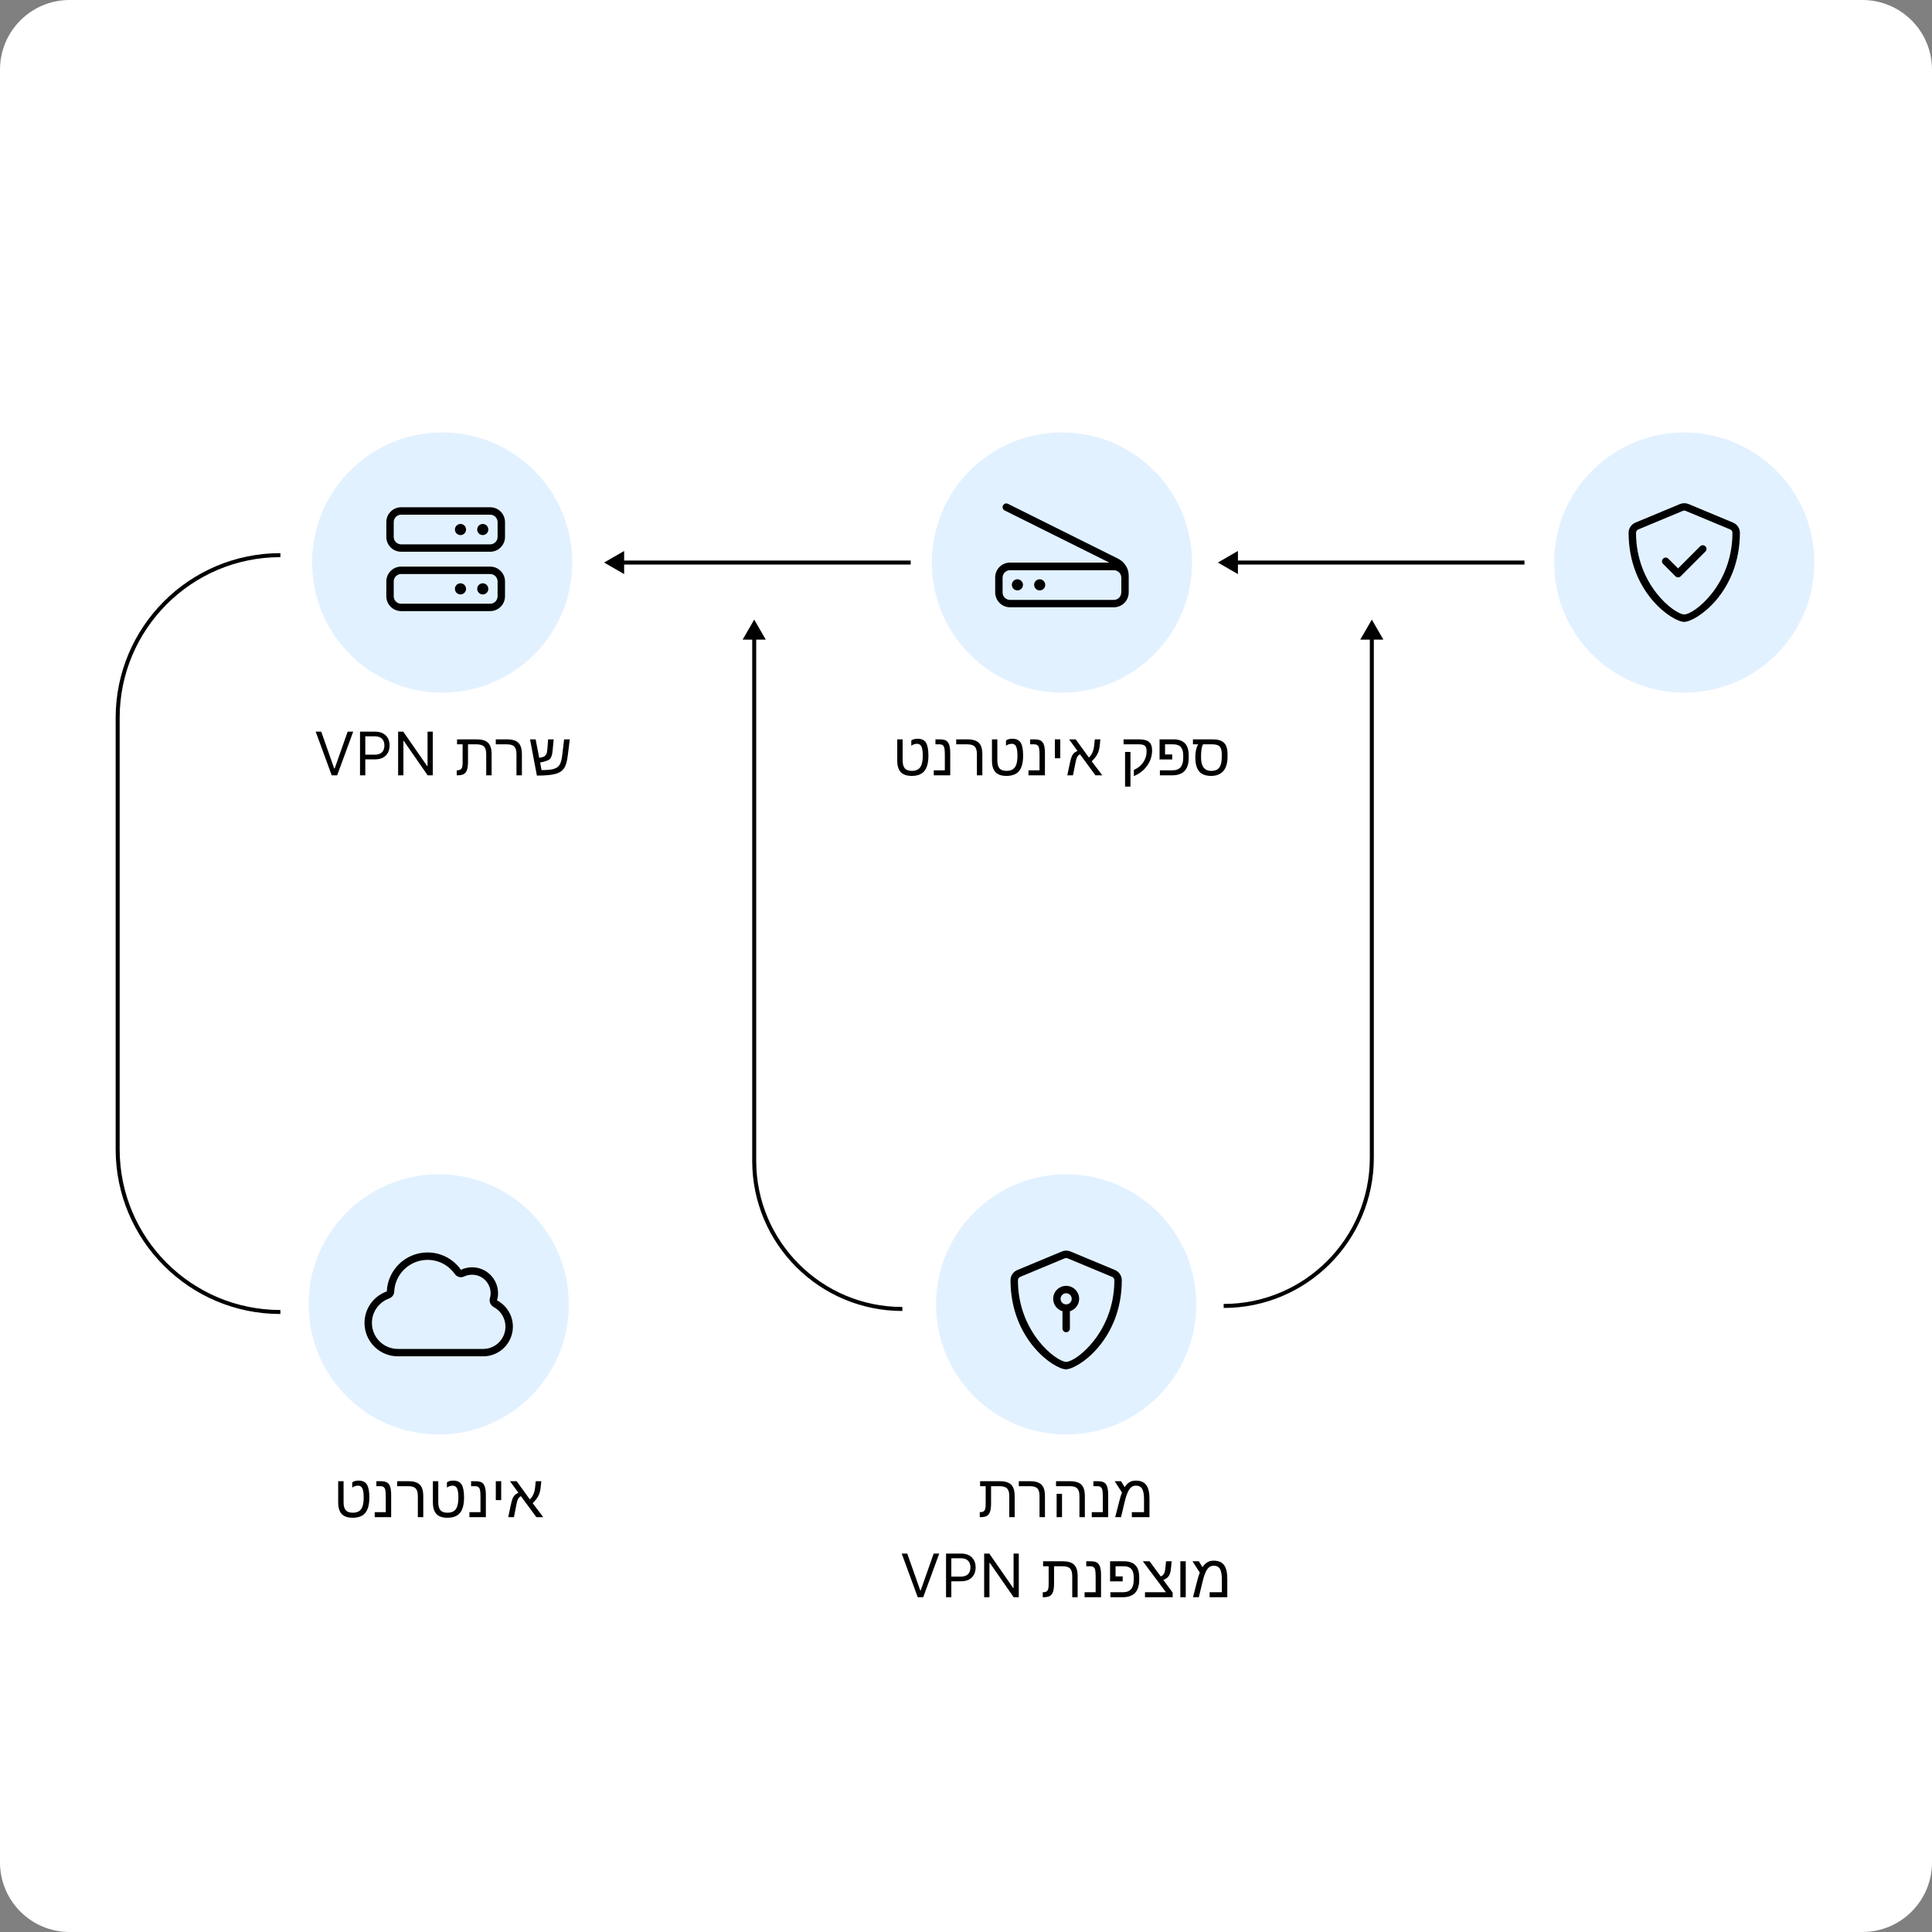 <svg width="555" height="555" viewBox="0 0 555 555" fill="none" xmlns="http://www.w3.org/2000/svg">
<rect x="0" y="0" width="555" height="555" fill="#808080" stroke="none"/>
<g clip-path="url(#clip0_543_5636)">
<path d="M0 20C0 8.954 8.954 0 20 0H535C546.046 0 555 8.954 555 20V535C555 546.046 546.046 555 535 555H20C8.954 555 0 546.046 0 535V20Z" fill="white"/>
<path d="M306.272 412.083C326.914 412.083 343.646 395.35 343.646 374.709C343.646 354.068 326.914 337.335 306.272 337.335C285.631 337.335 268.898 354.068 268.898 374.709C268.898 395.35 285.631 412.083 306.272 412.083Z" fill="#E2F1FF"/>
<path d="M320.289 364.832L307.502 359.505C307.108 359.341 306.69 359.261 306.276 359.261C305.863 359.261 305.439 359.341 305.045 359.505L292.258 364.832C291.067 365.326 290.285 366.492 290.285 367.722C290.285 384.925 302.898 393.356 306.211 393.356C309.55 393.356 322.257 385.049 322.257 367.722C322.252 366.492 321.475 365.321 320.289 364.832ZM320.115 367.802C320.115 382.807 309.047 391.223 306.276 391.223C303.426 391.163 292.418 382.712 292.418 367.782C292.418 367.349 292.677 366.965 293.066 366.801L305.853 361.474C305.982 361.419 306.127 361.389 306.271 361.389C306.411 361.389 306.55 361.414 306.68 361.474L319.467 366.801C320.075 367.055 320.115 367.633 320.115 367.802ZM306.271 369.382C304.213 369.382 302.544 371.056 302.544 373.109C302.544 374.794 303.675 376.204 305.21 376.667V381.636C305.21 382.224 305.688 382.702 306.276 382.702C306.864 382.702 307.343 382.224 307.343 381.636V376.667C308.872 376.209 310.009 374.794 310.009 373.109C309.999 371.051 308.329 369.382 306.271 369.382ZM306.271 374.709C305.389 374.709 304.672 373.991 304.672 373.109C304.672 372.227 305.389 371.51 306.271 371.51C307.153 371.51 307.871 372.227 307.871 373.109C307.866 373.991 307.148 374.709 306.271 374.709Z" fill="black"/>
<path d="M284.422 434.233C284.232 434.8 283.928 435.21 283.513 435.462C283.097 435.709 282.443 435.833 281.55 435.833H281.458V434.401H281.601C281.988 434.401 282.297 434.328 282.527 434.182C282.752 434.036 282.912 433.814 283.007 433.517C283.103 433.213 283.151 432.756 283.151 432.144V426.93H281.55V425.498H287.135C288.684 425.498 289.796 425.83 290.47 426.492C291.144 427.149 291.481 428.244 291.481 429.777V435.833H289.931V429.76C289.931 428.727 289.72 427.997 289.299 427.57C288.884 427.144 288.156 426.93 287.118 426.93H284.7V431.832C284.7 432.865 284.608 433.665 284.422 434.233Z" fill="black"/>
<path d="M300.181 429.777V435.833H298.623V429.76C298.623 428.738 298.415 428.011 298 427.579C297.59 427.146 296.868 426.93 295.835 426.93H292.677V425.498H295.852C296.885 425.498 297.719 425.644 298.353 425.936C298.988 426.223 299.451 426.68 299.743 427.309C300.035 427.932 300.181 428.755 300.181 429.777Z" fill="black"/>
<path d="M311.644 429.777V435.833H310.086V429.76C310.086 428.727 309.876 427.997 309.454 427.57C309.039 427.144 308.317 426.93 307.29 426.93H303.365V425.498H307.315C308.348 425.498 309.182 425.644 309.817 425.936C310.451 426.223 310.914 426.68 311.206 427.309C311.498 427.932 311.644 428.755 311.644 429.777ZM305.083 429.12V435.833H303.533V429.12H305.083Z" fill="black"/>
<path d="M318.349 429.499V435.833H313.624V434.401H316.799V429.937C316.799 429.027 316.754 428.384 316.664 428.008C316.574 427.621 316.417 427.346 316.193 427.183C315.974 427.014 315.656 426.93 315.241 426.93H314.104V425.498H315.19C316.089 425.498 316.746 425.622 317.161 425.869C317.577 426.122 317.877 426.534 318.062 427.107C318.253 427.674 318.349 428.471 318.349 429.499Z" fill="black"/>
<path d="M326.291 425.33C327.65 425.33 328.641 425.745 329.265 426.576C329.893 427.402 330.208 428.716 330.208 430.518V435.833H325.137V434.401H328.641V430.712C328.641 429.336 328.464 428.337 328.111 427.713C327.757 427.09 327.156 426.779 326.308 426.779C325.55 426.779 324.927 427.121 324.438 427.806C323.944 428.502 323.492 429.712 323.082 431.436L322.029 435.833H320.362L321.516 431.31C321.645 430.782 321.777 430.305 321.912 429.878C322.046 429.451 322.178 429.072 322.307 428.741L320.202 425.498H322.029L323.082 427.208C323.52 426.546 323.989 426.068 324.489 425.776C324.989 425.479 325.589 425.33 326.291 425.33Z" fill="black"/>
<path d="M260.624 446.288L264.348 456.848H264.495L268.22 446.288H269.812L265.206 458.833H263.638L259.031 446.288H260.624Z" fill="black"/>
<path d="M271.766 458.833V446.288H276.005C276.989 446.288 277.794 446.465 278.419 446.821C279.048 447.172 279.513 447.648 279.815 448.248C280.117 448.848 280.269 449.518 280.269 450.257C280.269 450.996 280.117 451.668 279.815 452.272C279.517 452.877 279.056 453.359 278.431 453.718C277.806 454.073 277.006 454.251 276.03 454.251H272.991V452.903H275.981C276.654 452.903 277.196 452.787 277.604 452.554C278.012 452.321 278.308 452.007 278.492 451.611C278.68 451.211 278.774 450.759 278.774 450.257C278.774 449.755 278.68 449.306 278.492 448.909C278.308 448.513 278.01 448.203 277.598 447.978C277.185 447.75 276.638 447.635 275.956 447.635H273.285V458.833H271.766Z" fill="black"/>
<path d="M292.664 446.288V458.833H291.193L284.357 448.983H284.235V458.833H282.716V446.288H284.186L291.046 456.162H291.169V446.288H292.664Z" fill="black"/>
<path d="M302.514 457.233C302.323 457.8 302.02 458.21 301.605 458.462C301.189 458.709 300.535 458.833 299.642 458.833H299.549V457.401H299.693C300.08 457.401 300.389 457.328 300.619 457.182C300.844 457.036 301.004 456.814 301.099 456.517C301.195 456.213 301.242 455.756 301.242 455.144V449.93H299.642V448.498H305.226C306.776 448.498 307.888 448.83 308.562 449.492C309.236 450.149 309.572 451.244 309.572 452.777V458.833H308.023V452.76C308.023 451.727 307.812 450.997 307.391 450.57C306.975 450.144 306.248 449.93 305.209 449.93H302.792V454.832C302.792 455.865 302.7 456.665 302.514 457.233Z" fill="black"/>
<path d="M316.294 452.499V458.833H311.569V457.401H314.744V452.937C314.744 452.027 314.699 451.384 314.609 451.008C314.519 450.621 314.362 450.346 314.137 450.183C313.918 450.014 313.601 449.93 313.186 449.93H312.049V448.498H313.135C314.034 448.498 314.691 448.622 315.106 448.869C315.522 449.122 315.822 449.534 316.007 450.107C316.198 450.674 316.294 451.471 316.294 452.499Z" fill="black"/>
<path d="M325.685 453.089C325.685 452.027 325.452 451.236 324.986 450.713C324.52 450.191 323.787 449.93 322.788 449.93H320.463V452.844H322.51V454.276H318.888V448.498H322.804C324.309 448.498 325.427 448.874 326.157 449.627C326.892 450.374 327.26 451.539 327.26 453.122V453.813C327.26 457.16 325.676 458.833 322.51 458.833H318.981V457.401H322.552C323.619 457.401 324.407 457.106 324.918 456.517C325.429 455.921 325.685 455.026 325.685 453.83V453.089Z" fill="black"/>
<path d="M336.87 457.502V458.833H328.919V457.401H334.941L328.296 448.498H330.233L333.442 452.861C333.875 452.676 334.189 452.404 334.385 452.044C334.582 451.679 334.714 451.123 334.781 450.377L334.975 448.498H336.575L336.407 450.343C336.334 451.118 336.219 451.713 336.062 452.128C335.904 452.538 335.683 452.878 335.396 453.148C335.11 453.417 334.706 453.656 334.183 453.864L336.87 457.502Z" fill="black"/>
<path d="M340.627 448.498V458.833H339.077V448.498H340.627Z" fill="black"/>
<path d="M348.645 448.33C350.004 448.33 350.995 448.745 351.618 449.576C352.247 450.402 352.562 451.716 352.562 453.518V458.833H347.491V457.401H350.995V453.712C350.995 452.336 350.818 451.337 350.464 450.713C350.111 450.09 349.51 449.779 348.662 449.779C347.904 449.779 347.281 450.121 346.792 450.806C346.298 451.502 345.846 452.712 345.436 454.436L344.383 458.833H342.715L343.869 454.31C343.999 453.782 344.13 453.305 344.265 452.878C344.4 452.451 344.532 452.072 344.661 451.741L342.555 448.498H344.383L345.436 450.208C345.874 449.546 346.343 449.068 346.843 448.776C347.342 448.479 347.943 448.33 348.645 448.33Z" fill="black"/>
<path d="M126.022 412.083C146.664 412.083 163.396 395.35 163.396 374.709C163.396 354.068 146.664 337.335 126.022 337.335C105.381 337.335 88.648 354.068 88.648 374.709C88.648 395.35 105.381 412.083 126.022 412.083Z" fill="#E2F1FF"/>
<path d="M135.612 364.05C139.733 364.05 143.072 367.389 143.072 371.51C143.072 372.222 142.972 372.85 142.788 373.563C145.493 374.988 147.337 377.833 147.337 381.102C147.337 385.812 143.52 389.629 138.811 389.629H114.304C109.006 389.629 104.711 385.333 104.711 380.036C104.711 375.855 107.387 372.302 111.114 370.987C111.388 364.758 116.526 359.789 122.825 359.789C126.787 359.789 130.29 361.758 132.418 364.773C133.379 364.309 134.466 364.05 135.612 364.05ZM133.324 366.696C132.393 367.145 131.266 366.841 130.668 365.998C128.929 363.527 126.069 361.922 122.825 361.922C117.672 361.922 113.466 365.983 113.242 371.081C113.207 371.953 112.644 372.651 111.822 373C108.917 374.026 106.839 376.787 106.839 380.041C106.839 384.162 110.178 387.501 114.299 387.501H138.806C142.334 387.501 145.199 384.636 145.199 381.107C145.199 378.656 143.819 376.528 141.791 375.452C140.899 374.918 140.46 373.947 140.735 372.92C140.869 372.511 140.939 372.028 140.939 371.515C140.939 368.57 138.557 366.188 135.612 366.188C134.79 366.183 134.017 366.367 133.324 366.696Z" fill="black"/>
<path d="M101.318 436.001C99.886 436.001 98.833 435.642 98.159 434.923C97.485 434.199 97.148 433.087 97.148 431.588V425.498H98.698V431.537C98.698 432.582 98.903 433.345 99.313 433.828C99.729 434.311 100.405 434.553 101.343 434.553C102.078 434.553 102.676 434.404 103.137 434.106C103.597 433.809 103.934 433.34 104.148 432.7C104.367 432.054 104.476 431.206 104.476 430.156C104.476 428.988 104.353 428.135 104.106 427.596C103.858 427.051 103.437 426.779 102.842 426.779C102.269 426.779 101.716 426.961 101.183 427.326V425.844C101.615 425.501 102.219 425.33 102.994 425.33C104.145 425.33 104.951 425.709 105.411 426.467C105.871 427.219 106.102 428.449 106.102 430.156C106.102 432.172 105.717 433.651 104.948 434.595C104.179 435.532 102.968 436.001 101.318 436.001Z" fill="black"/>
<path d="M112.368 429.499V435.833H107.643V434.401H110.818V429.937C110.818 429.027 110.773 428.384 110.684 428.008C110.594 427.621 110.437 427.346 110.212 427.183C109.993 427.014 109.676 426.93 109.26 426.93H108.123V425.498H109.21C110.108 425.498 110.765 425.622 111.181 425.869C111.596 426.122 111.896 426.534 112.082 427.107C112.273 427.674 112.368 428.471 112.368 429.499Z" fill="black"/>
<path d="M121.591 429.777V435.833H120.033V429.76C120.033 428.738 119.825 428.011 119.409 427.579C119 427.146 118.278 426.93 117.245 426.93H114.086V425.498H117.262C118.295 425.498 119.129 425.644 119.763 425.936C120.398 426.223 120.861 426.68 121.153 427.309C121.445 427.932 121.591 428.755 121.591 429.777Z" fill="black"/>
<path d="M128.523 436.001C127.091 436.001 126.038 435.642 125.364 434.923C124.69 434.199 124.354 433.087 124.354 431.588V425.498H125.903V431.537C125.903 432.582 126.108 433.345 126.518 433.828C126.934 434.311 127.61 434.553 128.548 434.553C129.284 434.553 129.882 434.404 130.342 434.106C130.802 433.809 131.139 433.34 131.353 432.7C131.572 432.054 131.681 431.206 131.681 430.156C131.681 428.988 131.558 428.135 131.311 427.596C131.064 427.051 130.642 426.779 130.047 426.779C129.475 426.779 128.921 426.961 128.388 427.326V425.844C128.82 425.501 129.424 425.33 130.199 425.33C131.35 425.33 132.156 425.709 132.616 426.467C133.077 427.219 133.307 428.449 133.307 430.156C133.307 432.172 132.922 433.651 132.153 434.595C131.384 435.532 130.174 436.001 128.523 436.001Z" fill="black"/>
<path d="M139.573 429.499V435.833H134.848V434.401H138.023V429.937C138.023 429.027 137.979 428.384 137.889 428.008C137.799 427.621 137.642 427.346 137.417 427.183C137.198 427.014 136.881 426.93 136.465 426.93H135.328V425.498H136.415C137.313 425.498 137.97 425.622 138.386 425.869C138.801 426.122 139.102 426.534 139.287 427.107C139.478 427.674 139.573 428.471 139.573 429.499Z" fill="black"/>
<path d="M143.978 425.498V430.931H142.429V425.498H143.978Z" fill="black"/>
<path d="M148.308 432.439L147.634 435.833H146L146.707 432.472C146.909 431.506 147.095 430.827 147.263 430.434C147.432 430.035 147.642 429.712 147.895 429.465C148.153 429.218 148.498 429.008 148.931 428.834L146.497 425.498H148.409L152.207 430.729C152.628 430.336 152.962 429.861 153.209 429.305C153.462 428.744 153.628 428.101 153.706 427.377L153.9 425.498H155.5L155.307 427.343C155.245 427.961 155.133 428.502 154.97 428.968C154.858 429.288 154.723 429.594 154.566 429.886C154.408 430.173 154.206 430.47 153.959 430.779C153.718 431.088 153.403 431.433 153.016 431.815L156.056 435.833H154.085L149.638 429.794C149.189 430.013 148.869 430.392 148.678 430.931C148.622 431.071 148.563 431.268 148.501 431.52C148.445 431.773 148.381 432.079 148.308 432.439Z" fill="black"/>
<path d="M305.062 198.973C325.703 198.973 342.436 182.24 342.436 161.599C342.436 140.958 325.703 124.225 305.062 124.225C284.42 124.225 267.688 140.958 267.688 161.599C267.688 182.24 284.42 198.973 305.062 198.973Z" fill="#E2F1FF"/>
<path d="M321.298 160.542L289.555 144.731C289.027 144.466 288.389 144.681 288.125 145.209C287.861 145.737 288.075 146.375 288.604 146.639L318.662 161.609H290.143C287.791 161.609 285.883 163.517 285.883 165.869V170.13C285.883 172.542 287.791 174.45 290.143 174.45H319.978C322.33 174.45 324.239 172.542 324.239 170.19V165.366C324.244 163.338 323.117 161.514 321.298 160.542ZM322.111 170.135C322.111 171.366 321.154 172.328 319.978 172.328H290.143C288.967 172.328 288.011 171.371 288.011 170.195V165.934C288.011 164.758 288.967 163.801 290.143 163.801H319.978C321.154 163.801 322.111 164.758 322.111 165.934V170.135ZM292.271 166.402C291.389 166.402 290.672 167.12 290.672 168.002C290.672 168.884 291.389 169.602 292.271 169.602C293.153 169.602 293.871 168.884 293.871 168.002C293.871 167.175 293.158 166.402 292.271 166.402ZM298.67 166.402C297.788 166.402 297.07 167.12 297.07 168.002C297.07 168.884 297.788 169.602 298.67 169.602C299.552 169.602 300.269 168.884 300.269 168.002C300.264 167.175 299.552 166.402 298.67 166.402Z" fill="black"/>
<path d="M261.919 222.891C260.487 222.891 259.435 222.532 258.761 221.813C258.087 221.089 257.75 219.977 257.75 218.477V212.388H259.3V218.427C259.3 219.471 259.505 220.235 259.915 220.718C260.33 221.201 261.007 221.442 261.944 221.442C262.68 221.442 263.278 221.293 263.738 220.996C264.199 220.698 264.536 220.229 264.749 219.589C264.968 218.944 265.078 218.096 265.078 217.046C265.078 215.878 264.954 215.024 264.707 214.485C264.46 213.941 264.039 213.668 263.444 213.668C262.871 213.668 262.318 213.851 261.784 214.216V212.733C262.217 212.391 262.82 212.219 263.595 212.219C264.746 212.219 265.552 212.599 266.013 213.357C266.473 214.109 266.703 215.339 266.703 217.046C266.703 219.061 266.319 220.541 265.549 221.484C264.78 222.422 263.57 222.891 261.919 222.891Z" fill="black"/>
<path d="M272.97 216.389V222.723H268.245V221.291H271.42V216.827C271.42 215.917 271.375 215.274 271.285 214.898C271.195 214.51 271.038 214.235 270.814 214.072C270.595 213.904 270.277 213.82 269.862 213.82H268.725V212.388H269.811C270.71 212.388 271.367 212.511 271.782 212.759C272.198 213.011 272.498 213.424 272.683 213.997C272.874 214.564 272.97 215.361 272.97 216.389Z" fill="black"/>
<path d="M282.192 216.667V222.723H280.634V216.65C280.634 215.628 280.427 214.901 280.011 214.468C279.601 214.036 278.88 213.82 277.846 213.82H274.688V212.388H277.863C278.896 212.388 279.73 212.534 280.365 212.826C280.999 213.112 281.463 213.57 281.755 214.199C282.046 214.822 282.192 215.645 282.192 216.667Z" fill="black"/>
<path d="M289.124 222.891C287.692 222.891 286.64 222.532 285.966 221.813C285.292 221.089 284.955 219.977 284.955 218.477V212.388H286.505V218.427C286.505 219.471 286.71 220.235 287.12 220.718C287.535 221.201 288.212 221.442 289.15 221.442C289.885 221.442 290.483 221.293 290.944 220.996C291.404 220.698 291.741 220.229 291.954 219.589C292.173 218.944 292.283 218.096 292.283 217.046C292.283 215.878 292.159 215.024 291.912 214.485C291.665 213.941 291.244 213.668 290.649 213.668C290.076 213.668 289.523 213.851 288.99 214.216V212.733C289.422 212.391 290.026 212.219 290.8 212.219C291.952 212.219 292.757 212.599 293.218 213.357C293.678 214.109 293.908 215.339 293.908 217.046C293.908 219.061 293.524 220.541 292.754 221.484C291.985 222.422 290.775 222.891 289.124 222.891Z" fill="black"/>
<path d="M300.175 216.389V222.723H295.45V221.291H298.625V216.827C298.625 215.917 298.58 215.274 298.49 214.898C298.4 214.51 298.243 214.235 298.019 214.072C297.8 213.904 297.482 213.82 297.067 213.82H295.93V212.388H297.016C297.915 212.388 298.572 212.511 298.987 212.759C299.403 213.011 299.703 213.424 299.888 213.997C300.079 214.564 300.175 215.361 300.175 216.389Z" fill="black"/>
<path d="M304.58 212.388V217.821H303.03V212.388H304.58Z" fill="black"/>
<path d="M308.909 219.328L308.235 222.723H306.601L307.309 219.362C307.511 218.396 307.696 217.717 307.865 217.324C308.033 216.925 308.244 216.602 308.496 216.355C308.755 216.108 309.1 215.897 309.532 215.723L307.098 212.388H309.01L312.809 217.618C313.23 217.225 313.564 216.751 313.811 216.195C314.064 215.633 314.229 214.991 314.308 214.266L314.502 212.388H316.102L315.908 214.232C315.847 214.85 315.734 215.392 315.571 215.858C315.459 216.178 315.324 216.484 315.167 216.776C315.01 217.062 314.808 217.36 314.561 217.669C314.319 217.978 314.005 218.323 313.617 218.705L316.658 222.723H314.687L310.24 216.683C309.791 216.902 309.471 217.281 309.28 217.821C309.224 217.961 309.165 218.157 309.103 218.41C309.047 218.663 308.982 218.969 308.909 219.328Z" fill="black"/>
<path d="M330.96 215.597C330.96 216.653 330.746 217.655 330.319 218.604C329.893 219.553 329.289 220.403 328.509 221.156C327.728 221.903 326.802 222.501 325.729 222.95V221.173C326.903 220.645 327.804 219.912 328.433 218.974C329.067 218.031 329.385 216.975 329.385 215.808C329.385 215.055 329.219 214.536 328.888 214.249C328.562 213.963 327.998 213.82 327.195 213.82H322.764V212.388H327.127C328.514 212.388 329.5 212.638 330.084 213.138C330.668 213.632 330.96 214.451 330.96 215.597ZM324.744 216.01V225.965H323.194V216.01H324.744Z" fill="black"/>
<path d="M339.904 216.978C339.904 215.917 339.671 215.125 339.205 214.603C338.739 214.081 338.006 213.82 337.007 213.82H334.682V216.734H336.729V218.166H333.107V212.388H337.024C338.529 212.388 339.646 212.764 340.376 213.517C341.112 214.263 341.479 215.429 341.479 217.012V217.703C341.479 221.049 339.896 222.723 336.729 222.723H333.2V221.291H336.771C337.838 221.291 338.627 220.996 339.138 220.406C339.649 219.811 339.904 218.915 339.904 217.719V216.978Z" fill="black"/>
<path d="M343.383 217.307C343.383 216.852 343.419 216.394 343.492 215.934C343.571 215.468 343.672 215.047 343.796 214.67C343.925 214.294 344.062 214.011 344.208 213.82H342.692V212.388H348.285C349.835 212.388 350.946 212.719 351.62 213.382C352.294 214.039 352.631 215.134 352.631 216.667V217.408C352.631 219.205 352.227 220.569 351.418 221.501C350.615 222.428 349.439 222.891 347.889 222.891C346.35 222.891 345.213 222.459 344.478 221.594C343.748 220.724 343.383 219.393 343.383 217.602V217.307ZM345.59 213.82C345.213 214.482 345.025 215.622 345.025 217.239V217.686C345.025 218.921 345.272 219.859 345.767 220.499C346.266 221.139 346.985 221.459 347.923 221.459C348.995 221.459 349.77 221.142 350.247 220.507C350.73 219.873 350.972 218.834 350.972 217.391V216.65C350.972 215.605 350.772 214.873 350.374 214.451C349.975 214.03 349.273 213.82 348.268 213.82H345.59Z" fill="black"/>
<path d="M127.022 198.973C147.664 198.973 164.396 182.24 164.396 161.599C164.396 140.958 147.664 124.225 127.022 124.225C106.381 124.225 89.648 140.958 89.648 161.599C89.648 182.24 106.381 198.973 127.022 198.973Z" fill="#E2F1FF"/>
<path d="M140.811 145.717H115.237C112.885 145.717 110.977 147.625 110.977 149.977V154.238C110.977 156.59 112.885 158.498 115.237 158.498H140.811C143.163 158.498 145.072 156.59 145.072 154.238V149.977C145.077 147.625 143.163 145.717 140.811 145.717ZM142.944 154.243C142.944 155.419 141.987 156.376 140.811 156.376H115.237C114.061 156.376 113.104 155.419 113.104 154.243V149.982C113.104 148.806 114.061 147.849 115.237 147.849H140.811C141.987 147.849 142.944 148.806 142.944 149.982V154.243ZM138.683 150.515C137.801 150.515 137.084 151.233 137.084 152.115C137.084 152.997 137.801 153.715 138.683 153.715C139.565 153.715 140.283 152.997 140.283 152.115C140.278 151.228 139.565 150.515 138.683 150.515ZM132.285 150.515C131.403 150.515 130.685 151.233 130.685 152.115C130.685 152.997 131.403 153.715 132.285 153.715C133.167 153.715 133.884 152.997 133.884 152.115C133.884 151.228 133.172 150.515 132.285 150.515ZM140.811 162.769H115.237C112.885 162.769 110.977 164.678 110.977 167.03V171.29C110.977 173.642 112.885 175.551 115.237 175.551H140.811C143.163 175.551 145.072 173.642 145.072 171.29V167.03C145.077 164.678 143.163 162.769 140.811 162.769ZM142.944 171.295C142.944 172.471 141.987 173.428 140.811 173.428H115.237C114.061 173.428 113.104 172.471 113.104 171.295V167.035C113.104 165.859 114.061 164.902 115.237 164.902H140.811C141.987 164.902 142.944 165.859 142.944 167.035V171.295ZM138.683 167.563C137.801 167.563 137.084 168.28 137.084 169.163C137.084 170.045 137.801 170.762 138.683 170.762C139.565 170.762 140.283 170.045 140.283 169.163C140.278 168.276 139.565 167.563 138.683 167.563ZM132.285 167.563C131.403 167.563 130.685 168.28 130.685 169.163C130.685 170.045 131.403 170.762 132.285 170.762C133.167 170.762 133.884 170.045 133.884 169.163C133.884 168.276 133.172 167.563 132.285 167.563Z" fill="black"/>
<path d="M92.276 210.177L96.001 220.738H96.148L99.872 210.177H101.465L96.858 222.723H95.29L90.684 210.177H92.276Z" fill="black"/>
<path d="M103.419 222.723V210.177H107.657C108.642 210.177 109.446 210.355 110.071 210.71C110.7 211.062 111.165 211.537 111.468 212.138C111.77 212.738 111.921 213.408 111.921 214.147C111.921 214.886 111.77 215.558 111.468 216.162C111.169 216.767 110.708 217.248 110.083 217.608C109.458 217.963 108.658 218.141 107.682 218.141H104.644V216.793H107.633C108.307 216.793 108.848 216.677 109.256 216.444C109.665 216.211 109.961 215.897 110.144 215.501C110.332 215.1 110.426 214.649 110.426 214.147C110.426 213.645 110.332 213.195 110.144 212.799C109.961 212.403 109.663 212.093 109.25 211.868C108.838 211.639 108.29 211.525 107.608 211.525H104.938V222.723H103.419Z" fill="black"/>
<path d="M124.316 210.177V222.723H122.846L116.01 212.873H115.887V222.723H114.368V210.177H115.838L122.699 220.052H122.821V210.177H124.316Z" fill="black"/>
<path d="M134.167 221.122C133.976 221.689 133.672 222.099 133.257 222.352C132.841 222.599 132.187 222.723 131.294 222.723H131.202V221.291H131.345C131.732 221.291 132.041 221.218 132.271 221.072C132.496 220.926 132.656 220.704 132.752 220.406C132.847 220.103 132.895 219.646 132.895 219.034V213.82H131.294V212.388H136.879C138.428 212.388 139.54 212.719 140.214 213.382C140.888 214.039 141.225 215.134 141.225 216.667V222.723H139.675V216.65C139.675 215.617 139.464 214.887 139.043 214.46C138.628 214.033 137.901 213.82 136.862 213.82H134.445V218.722C134.445 219.755 134.352 220.555 134.167 221.122Z" fill="black"/>
<path d="M149.925 216.667V222.723H148.367V216.65C148.367 215.628 148.159 214.901 147.744 214.468C147.334 214.036 146.612 213.82 145.579 213.82H142.421V212.388H145.596C146.629 212.388 147.463 212.534 148.098 212.826C148.732 213.112 149.195 213.57 149.487 214.199C149.779 214.822 149.925 215.645 149.925 216.667Z" fill="black"/>
<path d="M161.043 221.678C160.656 221.937 160.173 222.147 159.595 222.31C159.022 222.473 158.303 222.593 157.438 222.672C156.574 222.751 155.504 222.796 154.229 222.807L152.258 212.388H153.867L154.903 217.703L155.518 217.585C155.855 217.506 156.133 217.405 156.352 217.282C156.571 217.152 156.745 216.973 156.874 216.743C156.981 216.563 157.062 216.341 157.118 216.077C157.174 215.813 157.217 215.499 157.245 215.134L157.455 212.388H159.055L158.794 215.151C158.755 215.617 158.707 216.021 158.651 216.364C158.595 216.7 158.528 216.973 158.449 217.181C158.309 217.602 158.098 217.927 157.817 218.158C157.537 218.382 157.071 218.581 156.419 218.756L155.156 219.05L155.569 221.223H155.771C156.899 221.223 157.803 221.159 158.483 221.03C159.162 220.895 159.698 220.687 160.091 220.406C160.355 220.215 160.577 219.98 160.757 219.699C160.937 219.418 161.088 219.048 161.212 218.587C161.335 218.127 161.439 217.534 161.523 216.81L162.054 212.388H163.68L163.14 216.751C163.028 217.728 162.882 218.534 162.702 219.168C162.523 219.797 162.298 220.308 162.029 220.701C161.765 221.089 161.436 221.414 161.043 221.678Z" fill="black"/>
<path d="M483.827 198.973C504.468 198.973 521.201 182.24 521.201 161.599C521.201 140.958 504.468 124.225 483.827 124.225C463.186 124.225 446.453 140.958 446.453 161.599C446.453 182.24 463.186 198.973 483.827 198.973Z" fill="#E2F1FF"/>
<path d="M497.848 150.122L485.061 144.795C484.667 144.631 484.248 144.551 483.835 144.551C483.416 144.551 482.998 144.631 482.604 144.795L469.817 150.122C468.626 150.616 467.844 151.782 467.844 153.013C467.844 170.215 480.456 178.646 483.82 178.646C487.104 178.646 499.811 170.339 499.811 153.013C499.811 151.777 499.034 150.611 497.848 150.122ZM497.673 153.092C497.673 168.097 486.606 176.513 483.835 176.513C480.984 176.454 469.977 168.002 469.977 153.072C469.977 152.639 470.236 152.255 470.624 152.091L483.411 146.764C483.541 146.709 483.685 146.679 483.83 146.679C483.969 146.679 484.109 146.704 484.238 146.764L497.025 152.091C497.633 152.345 497.673 152.923 497.673 153.092ZM489.157 156.62C488.883 156.62 488.614 156.725 488.404 156.934L482.051 163.288L479.255 160.492C479.051 160.278 478.777 160.178 478.503 160.178C477.895 160.178 477.436 160.677 477.436 161.245C477.436 161.519 477.541 161.788 477.75 161.997L481.303 165.55C481.513 165.755 481.787 165.859 482.056 165.859C482.32 165.859 482.599 165.755 482.808 165.545L489.914 158.439C490.119 158.23 490.228 157.961 490.228 157.687C490.218 157.119 489.76 156.62 489.157 156.62Z" fill="black"/>
<path d="M349.864 161.599L355.614 158.279V164.918L349.864 161.599ZM173.545 161.599L179.295 158.279V164.918L173.545 161.599ZM216.659 177.993L219.979 183.743H213.339L216.659 177.993ZM394.08 177.993L397.4 183.743H390.76L394.08 177.993ZM437.934 162.174H355.039V161.024H437.934V162.174ZM261.614 162.174H178.72V161.024H261.614V162.174ZM217.234 183.168V333.466H216.084V183.168H217.234ZM217.234 333.466C217.234 356.653 236.031 375.45 259.218 375.45V376.6C235.396 376.6 216.084 357.288 216.084 333.466H217.234ZM394.655 183.168V332.597H393.505V183.168H394.655ZM394.655 332.597C394.655 356.419 375.343 375.731 351.521 375.731V374.581C374.708 374.581 393.505 355.784 393.505 332.597H394.655ZM34.374 206.225V330.145H33.224V206.225H34.374ZM34.374 330.145C34.374 355.646 55.047 376.319 80.548 376.319V377.469C54.411 377.469 33.224 356.281 33.224 330.145H34.374ZM80.548 160.051C55.047 160.051 34.374 180.724 34.374 206.225H33.224C33.224 180.089 54.411 158.901 80.548 158.901V160.051Z" fill="black"/>
</g>
<defs>
<clipPath id="clip0_543_5636">
<rect width="555" height="555" fill="white"/>
</clipPath>
</defs>
</svg>
